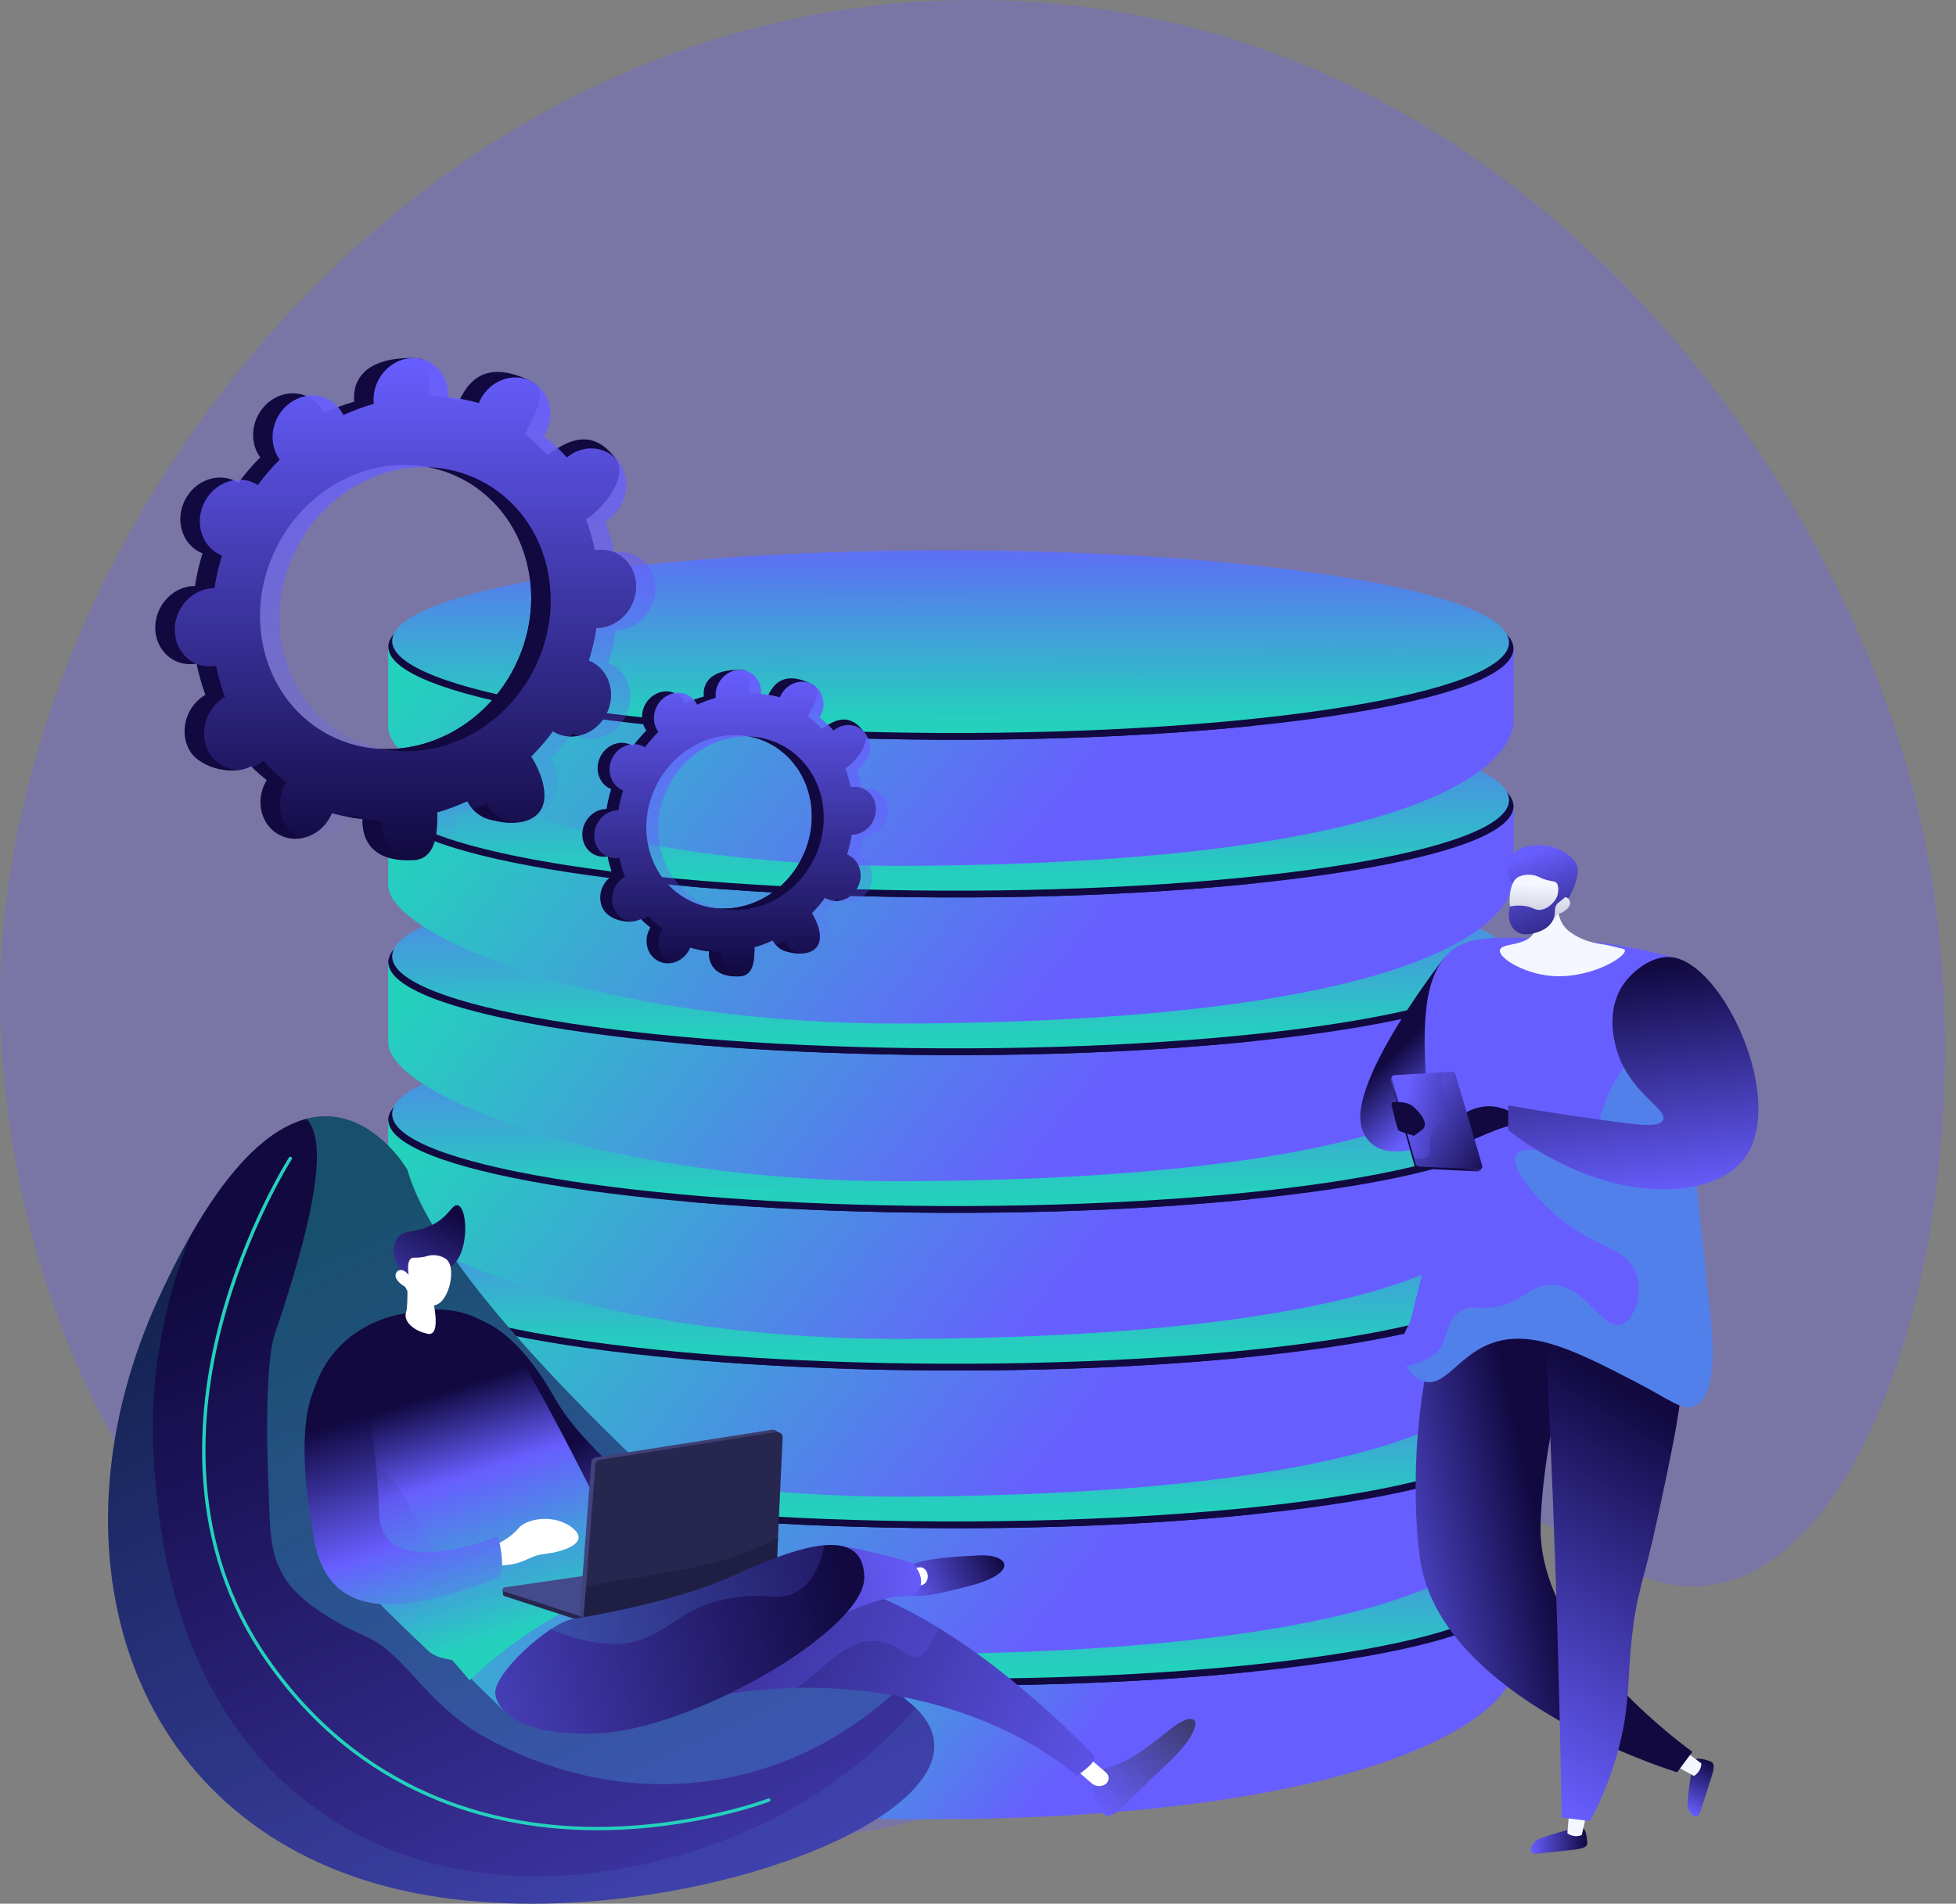 <svg width="113" height="110" viewBox="0 0 113 110" fill="none" xmlns="http://www.w3.org/2000/svg">
<rect x="0" y="0" width="113" height="110" fill="#808080" stroke="none"/>
<path d="M110.687 46.242C105.83 26.6 87.241 0.877 57.778 0.022C24.701 -0.938 0.688 30.11 0.01 56.705C-0.063 59.581 -0.268 83.666 19.359 97.263C20.34 97.943 39.669 110.965 55.89 104.177C67.89 99.156 68.675 87.277 79.581 85.911C89.082 84.721 92.979 93.177 99.617 91.428C109.729 88.763 115.39 65.264 110.687 46.242Z" fill="#675EFF" fill-opacity="0.3"/>
<path d="M22.438 92.013V96.809H22.444C22.738 99.704 34.845 105.02 52.429 105.118C78.284 105.263 87.015 99.489 87.422 96.533H87.431V92.114L22.438 92.013Z" fill="url(#paint0_linear_835_2318)"/>
<path d="M87.431 92.132C87.431 95.113 72.513 97.467 54.409 97.391C36.625 97.316 22.438 94.917 22.438 92.031C22.438 89.144 36.625 86.789 54.409 86.77C72.513 86.75 87.431 89.151 87.431 92.132Z" fill="#110940"/>
<path d="M87.178 91.769C87.178 94.728 72.374 97.069 54.403 97C36.746 96.931 22.656 94.553 22.656 91.688C22.656 88.822 36.746 86.479 54.403 86.456C72.374 86.432 87.178 88.81 87.178 91.769V91.769Z" fill="url(#paint1_linear_835_2318)"/>
<path d="M87.431 96.533V92.114L22.438 92.013V96.809L87.431 96.533Z" fill="url(#paint2_linear_835_2318)"/>
<path d="M87.431 92.132C87.431 95.113 72.513 97.467 54.409 97.391C36.625 97.316 22.438 94.917 22.438 92.031C22.438 89.144 36.625 86.789 54.409 86.77C72.513 86.75 87.431 89.151 87.431 92.132Z" fill="#110940"/>
<path d="M87.178 91.769C87.178 94.728 72.374 97.069 54.403 97C36.746 96.931 22.656 94.553 22.656 91.688C22.656 88.822 36.746 86.479 54.403 86.456C72.374 86.432 87.178 88.81 87.178 91.769V91.769Z" fill="url(#paint3_linear_835_2318)"/>
<path d="M22.438 82.924V87.72H22.444C22.738 90.615 34.845 95.678 52.429 95.588C80.294 95.445 87.015 90.4 87.422 87.444H87.431V83.025L22.438 82.924V82.924Z" fill="url(#paint4_linear_835_2318)"/>
<path d="M87.431 83.043C87.431 86.024 72.513 88.378 54.409 88.302C36.625 88.227 22.438 85.828 22.438 82.942C22.438 80.055 36.625 77.7 54.409 77.681C72.513 77.661 87.431 80.062 87.431 83.043Z" fill="#110940"/>
<path d="M87.178 82.679C87.178 85.638 72.374 87.98 54.403 87.91C36.746 87.842 22.656 85.464 22.656 82.598C22.656 79.732 36.746 77.39 54.403 77.366C72.374 77.342 87.178 79.721 87.178 82.68V82.679Z" fill="url(#paint5_linear_835_2318)"/>
<path d="M87.431 87.444V83.024L22.438 82.924V87.72L87.431 87.444Z" fill="url(#paint6_linear_835_2318)"/>
<path d="M87.431 83.043C87.431 86.024 72.513 88.378 54.409 88.302C36.625 88.227 22.438 85.828 22.438 82.942C22.438 80.055 36.625 77.7 54.409 77.681C72.513 77.661 87.431 80.062 87.431 83.043Z" fill="#110940"/>
<path d="M87.178 82.679C87.178 85.638 72.374 87.98 54.403 87.91C36.746 87.842 22.656 85.464 22.656 82.598C22.656 79.732 36.746 77.39 54.403 77.366C72.374 77.342 87.178 79.721 87.178 82.68V82.679Z" fill="url(#paint7_linear_835_2318)"/>
<path d="M22.438 73.812V78.608H22.444C22.738 81.503 34.845 86.567 52.429 86.477C80.294 86.333 87.015 81.288 87.422 78.332H87.431V73.913L22.438 73.812V73.812Z" fill="url(#paint8_linear_835_2318)"/>
<path d="M87.431 73.93C87.431 76.912 72.513 79.266 54.409 79.19C36.625 79.115 22.438 76.716 22.438 73.829C22.438 70.943 36.625 68.588 54.409 68.569C72.513 68.549 87.431 70.95 87.431 73.931V73.93Z" fill="#110940"/>
<path d="M87.178 73.568C87.178 76.526 72.374 78.868 54.403 78.798C36.746 78.73 22.656 76.352 22.656 73.486C22.656 70.62 36.746 68.278 54.403 68.255C72.374 68.231 87.178 70.609 87.178 73.568V73.568Z" fill="url(#paint9_linear_835_2318)"/>
<path d="M87.431 78.332V73.913L22.438 73.812V78.608L87.431 78.332Z" fill="url(#paint10_linear_835_2318)"/>
<path d="M87.431 73.93C87.431 76.912 72.513 79.266 54.409 79.19C36.625 79.115 22.438 76.716 22.438 73.829C22.438 70.943 36.625 68.588 54.409 68.569C72.513 68.549 87.431 70.95 87.431 73.931V73.93Z" fill="#110940"/>
<path d="M87.178 73.568C87.178 76.526 72.374 78.868 54.403 78.798C36.746 78.73 22.656 76.352 22.656 73.486C22.656 70.62 36.746 68.278 54.403 68.255C72.374 68.231 87.178 70.609 87.178 73.568V73.568Z" fill="url(#paint11_linear_835_2318)"/>
<path d="M22.438 64.701V69.496H22.444C22.738 72.391 34.845 77.455 52.429 77.365C80.294 77.222 87.015 72.177 87.422 69.22H87.431V64.802L22.438 64.701V64.701Z" fill="url(#paint12_linear_835_2318)"/>
<path d="M87.431 64.819C87.431 67.8 72.513 70.154 54.409 70.078C36.625 70.003 22.438 67.604 22.438 64.718C22.438 61.832 36.625 59.476 54.409 59.457C72.513 59.438 87.431 61.838 87.431 64.819V64.819Z" fill="#110940"/>
<path d="M87.178 64.456C87.178 67.415 72.374 69.756 54.403 69.686C36.746 69.618 22.656 67.24 22.656 64.374C22.656 61.508 36.746 59.166 54.403 59.143C72.374 59.119 87.178 61.497 87.178 64.456V64.456Z" fill="url(#paint13_linear_835_2318)"/>
<path d="M87.431 69.22V64.801L22.438 64.701V69.496L87.431 69.22Z" fill="url(#paint14_linear_835_2318)"/>
<path d="M87.431 64.819C87.431 67.8 72.513 70.154 54.409 70.078C36.625 70.003 22.438 67.604 22.438 64.718C22.438 61.832 36.625 59.476 54.409 59.457C72.513 59.438 87.431 61.838 87.431 64.819V64.819Z" fill="#110940"/>
<path d="M87.178 64.456C87.178 67.415 72.374 69.756 54.403 69.686C36.746 69.618 22.656 67.24 22.656 64.374C22.656 61.508 36.746 59.166 54.403 59.143C72.374 59.119 87.178 61.497 87.178 64.456V64.456Z" fill="url(#paint15_linear_835_2318)"/>
<path d="M22.438 55.589V60.385H22.444C22.738 63.279 34.845 68.344 52.429 68.253C80.294 68.11 87.015 63.065 87.422 60.109H87.431V55.69L22.438 55.589V55.589Z" fill="url(#paint16_linear_835_2318)"/>
<path d="M87.431 55.707C87.431 58.688 72.513 61.042 54.409 60.966C36.625 60.891 22.438 58.492 22.438 55.606C22.438 52.72 36.625 50.364 54.409 50.345C72.513 50.326 87.431 52.726 87.431 55.707Z" fill="#110940"/>
<path d="M87.178 55.344C87.178 58.303 72.374 60.644 54.403 60.575C36.746 60.507 22.656 58.129 22.656 55.263C22.656 52.397 36.746 50.055 54.403 50.031C72.374 50.007 87.178 52.386 87.178 55.345V55.344Z" fill="url(#paint17_linear_835_2318)"/>
<path d="M87.431 60.108V55.689L22.438 55.589V60.385L87.431 60.108Z" fill="url(#paint18_linear_835_2318)"/>
<path d="M87.431 55.707C87.431 58.688 72.513 61.042 54.409 60.966C36.625 60.891 22.438 58.492 22.438 55.606C22.438 52.72 36.625 50.364 54.409 50.345C72.513 50.326 87.431 52.726 87.431 55.707Z" fill="#110940"/>
<path d="M87.178 55.344C87.178 58.303 72.374 60.644 54.403 60.575C36.746 60.507 22.656 58.129 22.656 55.263C22.656 52.397 36.746 50.055 54.403 50.031C72.374 50.007 87.178 52.386 87.178 55.345V55.344Z" fill="url(#paint19_linear_835_2318)"/>
<path d="M22.438 46.477V51.273H22.444C22.738 54.168 34.845 59.232 52.429 59.142C80.294 58.998 87.015 53.953 87.422 50.997H87.431V46.578L22.438 46.477V46.477Z" fill="url(#paint20_linear_835_2318)"/>
<path d="M87.431 46.596C87.431 49.577 72.513 51.931 54.409 51.855C36.625 51.78 22.438 49.381 22.438 46.495C22.438 43.608 36.625 41.253 54.409 41.234C72.513 41.214 87.431 43.615 87.431 46.596Z" fill="#110940"/>
<path d="M87.178 46.233C87.178 49.191 72.374 51.533 54.403 51.463C36.746 51.395 22.656 49.017 22.656 46.151C22.656 43.286 36.746 40.943 54.403 40.92C72.374 40.896 87.178 43.274 87.178 46.233V46.233Z" fill="url(#paint21_linear_835_2318)"/>
<path d="M87.431 50.997V46.578L22.438 46.477V51.273L87.431 50.997Z" fill="url(#paint22_linear_835_2318)"/>
<path d="M87.431 46.596C87.431 49.577 72.513 51.931 54.409 51.855C36.625 51.78 22.438 49.381 22.438 46.495C22.438 43.608 36.625 41.253 54.409 41.234C72.513 41.214 87.431 43.615 87.431 46.596Z" fill="#110940"/>
<path d="M87.178 46.233C87.178 49.191 72.374 51.533 54.403 51.463C36.746 51.395 22.656 49.017 22.656 46.151C22.656 43.286 36.746 40.943 54.403 40.92C72.374 40.896 87.178 43.274 87.178 46.233V46.233Z" fill="url(#paint23_linear_835_2318)"/>
<path d="M22.438 37.365V42.161H22.444C22.738 45.056 34.845 50.12 52.429 50.03C80.294 49.886 87.015 44.841 87.422 41.885H87.431V37.466L22.438 37.366V37.365Z" fill="url(#paint24_linear_835_2318)"/>
<path d="M87.431 37.483C87.431 40.465 72.513 42.819 54.409 42.743C36.625 42.668 22.438 40.269 22.438 37.383C22.438 34.496 36.625 32.141 54.409 32.122C72.513 32.102 87.431 34.503 87.431 37.484V37.483Z" fill="#110940"/>
<path d="M87.178 37.121C87.178 40.079 72.374 42.421 54.403 42.352C36.746 42.283 22.656 39.905 22.656 37.039C22.656 34.174 36.746 31.831 54.403 31.808C72.374 31.784 87.178 34.162 87.178 37.121V37.121Z" fill="url(#paint25_linear_835_2318)"/>
<path d="M87.431 41.885V37.466L22.438 37.365V42.161L87.431 41.885Z" fill="url(#paint26_linear_835_2318)"/>
<path d="M87.431 37.483C87.431 40.465 72.513 42.819 54.409 42.743C36.625 42.668 22.438 40.269 22.438 37.383C22.438 34.496 36.625 32.141 54.409 32.122C72.513 32.102 87.431 34.503 87.431 37.484V37.483Z" fill="#110940"/>
<path d="M87.178 37.121C87.178 40.079 72.374 42.421 54.403 42.352C36.746 42.283 22.656 39.905 22.656 37.039C22.656 34.174 36.746 31.831 54.403 31.808C72.374 31.784 87.178 34.162 87.178 37.121V37.121Z" fill="url(#paint27_linear_835_2318)"/>
<path d="M47.761 51.923C48.398 52.247 49.199 51.949 49.549 51.259C49.9 50.569 49.667 49.747 49.03 49.424C48.996 49.407 48.963 49.393 48.929 49.379C49.047 48.997 49.137 48.613 49.197 48.228C49.233 48.228 49.27 48.227 49.307 48.224C50.034 48.159 50.611 47.49 50.596 46.731C50.581 45.971 49.979 45.408 49.252 45.473C49.214 45.477 49.177 45.483 49.139 45.49C49.063 45.113 48.959 44.746 48.828 44.39C48.861 44.37 48.895 44.35 48.927 44.327C49.549 43.891 49.748 43.031 49.371 42.406C48.995 41.781 48.185 41.627 47.563 42.063C47.531 42.085 47.501 42.109 47.471 42.134C47.225 41.862 46.956 41.61 46.665 41.38C46.685 41.347 46.705 41.313 46.723 41.277C47.074 40.587 47.531 39.833 46.889 39.52C45.403 38.794 44.766 39.415 44.415 40.105C44.397 40.141 44.381 40.178 44.366 40.214C44.009 40.114 43.646 40.045 43.282 40.007C43.284 39.968 43.286 39.93 43.285 39.891C43.27 39.132 43.495 38.721 42.765 38.706C41.173 38.676 40.636 39.366 40.652 40.126C40.653 40.166 40.656 40.205 40.66 40.243C40.295 40.347 39.937 40.48 39.588 40.641C39.572 40.607 39.554 40.574 39.535 40.541C39.158 39.916 38.348 39.762 37.726 40.198C37.104 40.634 36.905 41.494 37.281 42.119C37.301 42.151 37.322 42.181 37.343 42.211C37.068 42.486 36.81 42.785 36.571 43.106C36.541 43.087 36.509 43.068 36.476 43.051C35.839 42.728 35.038 43.025 34.688 43.715C34.337 44.405 34.57 45.227 35.207 45.55C35.24 45.568 35.274 45.581 35.308 45.595C35.19 45.977 35.1 46.361 35.04 46.746C35.004 46.746 34.967 46.747 34.93 46.75C34.203 46.815 33.626 47.483 33.641 48.243C33.656 49.002 34.258 49.565 34.985 49.5C35.023 49.497 35.06 49.491 35.098 49.485C35.174 49.861 35.278 50.228 35.409 50.585C35.376 50.604 35.343 50.624 35.31 50.647C34.688 51.083 34.489 51.943 34.866 52.568C35.242 53.194 36.49 53.484 37.112 53.048C37.144 53.026 36.736 52.865 36.766 52.84C37.012 53.112 37.281 53.364 37.573 53.594C37.552 53.627 37.532 53.661 37.514 53.697C37.164 54.387 37.396 55.209 38.034 55.532C38.671 55.856 39.472 55.559 39.822 54.869C39.84 54.833 39.856 54.797 39.871 54.76C40.229 54.86 40.591 54.929 40.955 54.967C40.953 55.006 40.951 55.044 40.952 55.083C40.968 55.842 41.569 56.406 42.297 56.341C43.024 56.276 43.601 55.608 43.586 54.848C43.585 54.809 43.581 54.77 43.578 54.731C43.942 54.627 44.301 54.494 44.65 54.333C44.666 54.367 44.684 54.401 44.703 54.434C45.08 55.059 45.889 55.212 46.512 54.776C47.134 54.341 47.333 53.48 46.956 52.855C46.937 52.823 46.916 52.793 46.894 52.764C47.17 52.488 47.428 52.189 47.666 51.868C47.697 51.887 47.728 51.906 47.761 51.923L47.761 51.923ZM39.816 52.024C37.501 50.849 36.657 47.865 37.929 45.359C39.201 42.854 42.108 41.775 44.422 42.95C46.737 44.124 47.581 47.108 46.309 49.614C45.037 52.12 42.13 53.199 39.816 52.024Z" fill="#110940"/>
<path d="M49.308 48.224C50.035 48.159 50.612 47.49 50.597 46.731C50.582 45.972 49.98 45.408 49.253 45.474C49.215 45.477 49.178 45.483 49.14 45.489C49.064 45.113 48.96 44.745 48.829 44.389C48.862 44.37 48.896 44.349 48.928 44.327C49.55 43.891 50.32 42.838 49.881 42.254C49.048 41.147 48.186 41.627 47.564 42.062C47.532 42.085 47.502 42.109 47.472 42.133C47.226 41.862 46.957 41.61 46.666 41.38C46.686 41.347 46.706 41.312 46.724 41.277C46.915 40.901 46.931 40.487 46.806 40.135C46.205 41.193 45.612 42.255 45.03 43.323C46.876 44.676 47.464 47.342 46.31 49.614C45.332 51.541 43.388 52.622 41.49 52.486C41.405 52.706 41.322 52.926 41.231 53.144C40.985 53.734 40.706 54.312 40.426 54.889C40.602 54.923 40.778 54.949 40.956 54.967C40.953 55.006 40.952 55.044 40.952 55.083C40.968 55.842 41.429 56.488 42.746 56.418C43.475 56.379 43.601 55.608 43.586 54.848C43.585 54.809 43.581 54.77 43.577 54.731C43.942 54.627 44.3 54.494 44.649 54.333C44.666 54.367 44.683 54.401 44.703 54.434C45.08 55.059 46.386 55.325 47.008 54.889C47.631 54.453 47.332 53.48 46.955 52.855C46.936 52.823 46.915 52.793 46.893 52.764C47.169 52.488 47.427 52.189 47.665 51.868C47.696 51.887 47.727 51.906 47.761 51.923C48.398 52.247 49.199 51.949 49.549 51.259C49.899 50.569 49.667 49.747 49.029 49.424C48.996 49.407 48.963 49.393 48.929 49.379C49.047 48.997 49.136 48.613 49.196 48.228C49.233 48.228 49.27 48.227 49.307 48.224H49.308Z" fill="#110940"/>
<path d="M48.447 52.001C49.085 52.325 49.886 52.027 50.236 51.337C50.586 50.647 50.354 49.825 49.716 49.502C49.683 49.485 49.65 49.471 49.616 49.457C49.734 49.075 49.823 48.691 49.883 48.306C49.92 48.306 49.956 48.305 49.994 48.301C50.721 48.237 51.298 47.568 51.283 46.809C51.268 46.049 50.666 45.486 49.939 45.551C49.901 45.555 49.864 45.561 49.826 45.568C49.75 45.191 49.646 44.824 49.515 44.468C49.548 44.448 49.581 44.428 49.614 44.405C50.236 43.969 50.435 43.109 50.059 42.484C49.682 41.858 48.872 41.705 48.25 42.141C48.218 42.163 48.188 42.187 48.158 42.212C47.913 41.94 47.643 41.688 47.352 41.458C47.372 41.425 47.392 41.391 47.41 41.355C47.761 40.665 47.528 39.843 46.891 39.52C46.253 39.196 45.453 39.493 45.102 40.183C45.084 40.219 45.068 40.255 45.053 40.292C44.696 40.192 44.333 40.123 43.969 40.085C43.971 40.046 43.973 40.008 43.973 39.969C43.957 39.21 43.356 38.647 42.628 38.712C41.901 38.776 41.324 39.445 41.339 40.204C41.34 40.244 41.344 40.282 41.347 40.321C40.983 40.425 40.624 40.558 40.276 40.719C40.259 40.685 40.242 40.651 40.222 40.619C39.846 39.993 39.036 39.84 38.414 40.276C37.791 40.712 37.593 41.572 37.969 42.197C37.989 42.229 38.01 42.259 38.031 42.289C37.756 42.564 37.498 42.863 37.259 43.184C37.228 43.165 37.197 43.146 37.164 43.129C36.526 42.806 35.726 43.103 35.376 43.793C35.025 44.483 35.258 45.305 35.895 45.628C35.928 45.645 35.962 45.659 35.996 45.673C35.877 46.055 35.788 46.439 35.728 46.824C35.692 46.824 35.655 46.825 35.618 46.828C34.89 46.893 34.313 47.561 34.328 48.321C34.344 49.08 34.946 49.643 35.673 49.578C35.711 49.575 35.748 49.569 35.785 49.562C35.861 49.939 35.965 50.306 36.097 50.663C36.063 50.682 36.03 50.702 35.998 50.725C35.376 51.161 35.177 52.021 35.553 52.646C35.93 53.272 36.74 53.425 37.362 52.989C37.394 52.967 37.424 52.943 37.453 52.918C37.699 53.19 37.969 53.442 38.26 53.672C38.24 53.705 38.22 53.739 38.202 53.775C37.851 54.465 38.084 55.287 38.721 55.61C39.359 55.934 40.159 55.637 40.51 54.947C40.528 54.911 40.544 54.874 40.559 54.838C40.916 54.938 41.279 55.007 41.643 55.045C41.64 55.084 41.639 55.122 41.639 55.161C41.655 55.92 42.256 56.483 42.984 56.419C43.711 56.354 44.288 55.685 44.273 54.926C44.272 54.886 44.269 54.847 44.265 54.809C44.629 54.705 44.988 54.572 45.336 54.411C45.353 54.445 45.37 54.479 45.39 54.511C45.767 55.137 46.576 55.29 47.199 54.854C47.821 54.419 48.02 53.558 47.643 52.933C47.624 52.901 47.603 52.871 47.581 52.842C47.857 52.566 48.114 52.267 48.353 51.946C48.384 51.965 48.415 51.984 48.448 52.001L48.447 52.001ZM40.502 52.102C38.188 50.927 37.344 47.943 38.615 45.437C39.888 42.932 42.795 41.853 45.109 43.028C47.423 44.202 48.268 47.186 46.996 49.692C45.724 52.198 42.816 53.276 40.502 52.102Z" fill="url(#paint28_linear_835_2318)"/>
<path d="M32.098 42.341C33.142 42.871 34.454 42.385 35.028 41.254C35.602 40.123 35.22 38.777 34.177 38.247C34.123 38.22 34.067 38.197 34.012 38.175C34.206 37.549 34.352 36.919 34.45 36.288C34.51 36.288 34.57 36.287 34.631 36.281C35.822 36.175 36.768 35.081 36.743 33.837C36.718 32.592 35.732 31.67 34.541 31.776C34.478 31.781 34.418 31.791 34.357 31.802C34.232 31.186 34.062 30.584 33.847 30C33.901 29.968 33.956 29.935 34.009 29.898C35.029 29.184 35.355 27.774 34.737 26.75C34.12 25.726 32.793 25.475 31.774 26.189C31.722 26.225 31.673 26.264 31.624 26.305C31.222 25.86 30.78 25.448 30.303 25.071C30.336 25.016 30.369 24.96 30.399 24.901C30.973 23.771 31.723 22.536 30.671 22.022C28.236 20.834 27.192 21.851 26.618 22.982C26.588 23.04 26.562 23.1 26.538 23.159C25.952 22.996 25.359 22.883 24.762 22.82C24.766 22.757 24.768 22.695 24.767 22.631C24.742 21.386 25.111 20.713 23.916 20.69C21.308 20.639 20.428 21.771 20.453 23.015C20.455 23.08 20.46 23.144 20.467 23.207C19.869 23.378 19.282 23.595 18.711 23.859C18.684 23.803 18.656 23.748 18.623 23.694C18.006 22.67 16.68 22.419 15.661 23.132C14.642 23.847 14.316 25.256 14.933 26.28C14.965 26.332 14.999 26.381 15.034 26.43C14.583 26.881 14.16 27.371 13.77 27.897C13.719 27.866 13.668 27.834 13.614 27.807C12.57 27.277 11.258 27.763 10.684 28.894C10.111 30.025 10.492 31.371 11.535 31.901C11.589 31.928 11.645 31.951 11.7 31.973C11.506 32.599 11.36 33.23 11.262 33.86C11.202 33.86 11.142 33.861 11.081 33.867C9.89 33.973 8.944 35.068 8.969 36.312C8.994 37.556 9.98 38.478 11.171 38.372C11.233 38.367 11.294 38.357 11.355 38.346C11.48 38.963 11.65 39.565 11.865 40.148C11.811 40.18 11.756 40.213 11.703 40.251C10.684 40.964 10.358 42.374 10.975 43.398C11.592 44.422 13.636 44.898 14.655 44.184C14.707 44.148 14.039 43.883 14.088 43.843C14.49 44.289 14.932 44.701 15.409 45.077C15.376 45.132 15.343 45.188 15.313 45.247C14.739 46.377 15.12 47.724 16.164 48.254C17.208 48.783 18.52 48.297 19.094 47.166C19.123 47.108 19.149 47.048 19.174 46.989C19.76 47.152 20.353 47.265 20.95 47.328C20.946 47.391 20.943 47.453 20.945 47.517C20.97 48.761 21.956 49.684 23.146 49.578C24.338 49.471 25.283 48.377 25.258 47.133C25.257 47.068 25.252 47.004 25.245 46.941C25.843 46.771 26.43 46.553 27.001 46.29C27.028 46.346 27.056 46.401 27.088 46.454C27.705 47.479 29.032 47.73 30.051 47.016C31.07 46.302 31.396 44.893 30.779 43.868C30.747 43.816 30.712 43.767 30.677 43.719C31.129 43.267 31.552 42.777 31.942 42.251C31.992 42.283 32.044 42.314 32.098 42.341L32.098 42.341ZM19.082 42.506C15.291 40.581 13.908 35.694 15.992 31.589C18.076 27.484 22.839 25.717 26.63 27.642C30.421 29.566 31.804 34.454 29.72 38.559C27.636 42.664 22.873 44.431 19.082 42.506Z" fill="#110940"/>
<path d="M34.631 36.281C35.823 36.175 36.768 35.08 36.743 33.836C36.718 32.592 35.732 31.669 34.541 31.775C34.479 31.781 34.418 31.791 34.357 31.801C34.232 31.185 34.062 30.583 33.847 30C33.902 29.968 33.956 29.934 34.01 29.897C35.029 29.183 36.289 27.458 35.571 26.502C34.206 24.688 32.794 25.473 31.774 26.188C31.722 26.224 31.673 26.264 31.625 26.304C31.222 25.858 30.78 25.447 30.303 25.07C30.336 25.015 30.369 24.959 30.399 24.901C30.712 24.286 30.739 23.607 30.533 23.03C29.549 24.763 28.577 26.503 27.624 28.252C30.648 30.468 31.611 34.836 29.721 38.559C28.119 41.714 24.934 43.485 21.825 43.263C21.686 43.623 21.55 43.985 21.401 44.341C20.998 45.308 20.54 46.255 20.082 47.2C20.37 47.254 20.66 47.297 20.95 47.328C20.947 47.391 20.944 47.454 20.945 47.517C20.97 48.761 21.726 49.818 23.884 49.704C25.079 49.641 25.284 48.377 25.259 47.133C25.258 47.068 25.252 47.004 25.246 46.941C25.843 46.771 26.43 46.553 27.001 46.29C27.028 46.345 27.057 46.4 27.089 46.454C27.706 47.478 29.847 47.913 30.866 47.199C31.885 46.485 31.397 44.892 30.78 43.868C30.748 43.816 30.713 43.767 30.678 43.718C31.13 43.267 31.552 42.776 31.943 42.251C31.993 42.282 32.045 42.314 32.099 42.341C33.143 42.871 34.454 42.385 35.029 41.254C35.602 40.123 35.221 38.777 34.178 38.247C34.124 38.22 34.068 38.197 34.013 38.175C34.207 37.549 34.353 36.918 34.451 36.288C34.511 36.288 34.571 36.287 34.632 36.281L34.631 36.281Z" fill="#110940"/>
<path d="M33.222 42.469C34.266 42.998 35.578 42.512 36.152 41.381C36.726 40.251 36.345 38.904 35.301 38.374C35.247 38.347 35.192 38.324 35.137 38.302C35.331 37.676 35.477 37.046 35.575 36.415C35.635 36.415 35.695 36.414 35.756 36.409C36.947 36.303 37.893 35.208 37.867 33.964C37.843 32.72 36.856 31.798 35.666 31.904C35.603 31.909 35.542 31.919 35.481 31.93C35.357 31.313 35.187 30.711 34.971 30.128C35.026 30.096 35.081 30.063 35.134 30.025C36.153 29.311 36.479 27.902 35.862 26.878C35.245 25.853 33.918 25.602 32.899 26.316C32.846 26.352 32.798 26.392 32.749 26.432C32.347 25.986 31.905 25.574 31.427 25.198C31.461 25.143 31.494 25.087 31.524 25.028C32.098 23.898 31.717 22.552 30.673 22.021C29.629 21.492 28.317 21.978 27.743 23.109C27.713 23.167 27.688 23.227 27.663 23.287C27.077 23.123 26.484 23.01 25.887 22.947C25.891 22.884 25.893 22.822 25.892 22.758C25.867 21.514 24.881 20.591 23.69 20.697C22.499 20.803 21.553 21.898 21.578 23.142C21.58 23.207 21.585 23.271 21.592 23.334C20.994 23.504 20.407 23.722 19.836 23.985C19.809 23.929 19.78 23.874 19.748 23.821C19.131 22.796 17.805 22.545 16.786 23.259C15.767 23.973 15.441 25.382 16.058 26.407C16.09 26.459 16.124 26.508 16.159 26.556C15.708 27.008 15.285 27.498 14.895 28.024C14.844 27.992 14.793 27.961 14.739 27.934C13.695 27.404 12.383 27.89 11.809 29.021C11.236 30.151 11.616 31.498 12.66 32.028C12.714 32.055 12.77 32.078 12.825 32.1C12.631 32.726 12.485 33.356 12.387 33.987C12.327 33.987 12.267 33.988 12.206 33.993C11.015 34.1 10.069 35.194 10.094 36.438C10.119 37.683 11.105 38.605 12.296 38.499C12.358 38.494 12.419 38.484 12.48 38.473C12.605 39.09 12.775 39.691 12.99 40.275C12.936 40.307 12.881 40.34 12.828 40.377C11.809 41.091 11.483 42.501 12.1 43.525C12.717 44.549 14.044 44.8 15.063 44.087C15.115 44.05 15.164 44.011 15.213 43.97C15.615 44.415 16.057 44.827 16.534 45.204C16.501 45.259 16.468 45.315 16.438 45.373C15.864 46.504 16.245 47.85 17.289 48.38C18.333 48.91 19.645 48.424 20.219 47.293C20.249 47.234 20.275 47.175 20.299 47.115C20.885 47.279 21.478 47.392 22.075 47.455C22.072 47.517 22.069 47.581 22.07 47.644C22.095 48.888 23.081 49.811 24.272 49.705C25.463 49.599 26.409 48.504 26.384 47.26C26.383 47.195 26.377 47.131 26.37 47.068C26.968 46.898 27.555 46.68 28.126 46.417C28.153 46.472 28.182 46.528 28.214 46.581C28.831 47.606 30.157 47.857 31.177 47.143C32.196 46.429 32.522 45.02 31.904 43.995C31.872 43.943 31.838 43.894 31.803 43.845C32.254 43.394 32.677 42.904 33.067 42.378C33.118 42.41 33.169 42.44 33.223 42.468L33.222 42.469ZM20.207 42.633C16.416 40.709 15.032 35.821 17.116 31.716C19.2 27.611 23.963 25.844 27.754 27.769C31.544 29.694 32.928 34.581 30.844 38.686C28.76 42.791 23.997 44.558 20.207 42.633Z" fill="url(#paint29_linear_835_2318)"/>
<path d="M23.533 67.593C23.533 67.593 17.426 57.019 9.168 75.001C2.737 89.003 6.894 104.58 21.771 108.855C36.648 113.129 59.884 104.497 52.59 98.413C37.119 85.508 25.377 74.069 23.533 67.593Z" fill="url(#paint30_linear_835_2318)"/>
<g style="mix-blend-mode:multiply" opacity="0.35">
<path d="M15.871 77.096C15.436 78.376 15.338 82.025 15.521 86.221C15.685 89.963 15.345 91.92 21.3 94.642C23.341 95.576 24.753 98.537 27.878 100.298C29.295 101.097 34.632 103.986 41.526 102.819C46.086 102.046 49.482 99.809 51.769 97.724C36.706 85.102 25.345 73.954 23.533 67.593C23.533 67.593 21.302 63.733 17.714 64.647C18.584 65.617 18.88 68.23 15.871 77.095L15.871 77.096Z" fill="url(#paint31_linear_835_2318)"/>
</g>
<g style="mix-blend-mode:multiply" opacity="0.13">
<path d="M45.583 104.602C38.547 108.487 26.796 110.858 18.041 104.356C9.935 98.335 9.213 88.252 8.943 85.175C8.471 79.797 9.521 75.115 11.036 71.338C10.428 72.402 9.804 73.616 9.168 75.001C2.737 89.003 6.894 104.58 21.771 108.855C36.414 113.062 59.157 104.764 52.911 98.701C51.137 100.703 48.742 102.857 45.583 104.602Z" fill="url(#paint32_linear_835_2318)"/>
</g>
<path d="M34.5 105.755C34.291 105.755 34.082 105.753 33.87 105.748C28.436 105.627 20.808 103.822 15.322 95.913C10.689 89.233 11.309 81.694 12.645 76.546C14.091 70.975 16.665 66.926 16.691 66.885C16.72 66.84 16.779 66.827 16.825 66.856C16.87 66.885 16.882 66.945 16.854 66.99C16.828 67.03 14.269 71.057 12.832 76.6C11.507 81.707 10.892 89.184 15.482 95.803C20.921 103.645 28.486 105.435 33.875 105.555C39.722 105.685 44.333 103.938 44.379 103.921C44.428 103.901 44.484 103.926 44.503 103.976C44.523 104.026 44.498 104.082 44.448 104.101C44.403 104.118 40.081 105.755 34.5 105.755H34.5Z" fill="#24D1BD"/>
<path d="M63.683 104.755C63.295 104.338 62.6 102.541 63.867 102.172C65.142 101.801 65.85 101.331 67.605 99.924C69.359 98.517 69.81 99.725 67.332 102.01C64.853 104.295 64.234 105.349 63.683 104.756V104.755Z" fill="url(#paint33_linear_835_2318)"/>
<path d="M62.024 102.131L63.068 103.043C63.286 103.233 63.603 103.257 63.848 103.103C63.962 103.031 64.035 102.908 64.044 102.774C64.054 102.64 63.999 102.509 63.897 102.421L62.371 101.115L62.023 102.131L62.024 102.131Z" fill="white"/>
<path d="M30.761 93.355C28.916 94.971 32.766 100.27 38.916 98.552C46.368 96.471 55.846 97.406 62.236 102.608C62.607 102.279 63.525 101.761 63.105 101.337C57.333 95.5 51.987 92.15 47.559 91.251C40.864 89.892 36.012 88.755 30.761 93.356V93.355Z" fill="url(#paint34_linear_835_2318)"/>
<g style="mix-blend-mode:multiply" opacity="0.24">
<path d="M52.382 95.575C53.463 96.204 53.693 94.926 54.251 94.085C51.857 92.615 49.608 91.667 47.559 91.251C40.864 89.892 36.012 88.755 30.761 93.356C28.916 94.971 32.766 100.27 38.916 98.552C41.14 97.931 43.546 97.586 45.995 97.535C47.965 96.296 49.577 93.454 52.382 95.575V95.575Z" fill="#675EFF"/>
</g>
<path d="M29.668 98.875L29.29 99.019C29.29 99.019 26.841 96.707 26.404 96.118C25.872 95.399 31.868 93.566 33.816 91.168C35.862 88.648 34.245 94.16 34.245 94.16L29.668 98.875Z" fill="url(#paint35_linear_835_2318)"/>
<path d="M27.449 76.191C27.449 76.191 29.623 76.489 32.007 80.716C33.799 83.894 37.691 86.527 37.691 86.527L38.09 89.028L34.861 89.595L33.706 88.834L30.554 82.129L27.45 76.191L27.449 76.191Z" fill="url(#paint36_linear_835_2318)"/>
<path d="M23.236 75.922C23.236 75.922 17.877 76.583 17.762 82.749C17.655 88.439 19.709 90.644 24.746 95.388C25.253 95.866 26.074 95.866 26.135 95.934C26.462 96.304 26.794 96.688 27.129 97.09C31.637 92.763 36.721 91.298 36.721 91.298C36.721 91.298 32.02 81.572 29.954 78.348C27.824 75.023 24.611 75.591 23.235 75.922H23.236Z" fill="url(#paint37_linear_835_2318)"/>
<g style="mix-blend-mode:multiply" opacity="0.2">
<path d="M32.133 90.286C29.871 91.496 26.665 91.359 25.486 89.862C24.598 88.733 24.454 88.313 23.373 86.542C22.504 85.117 22.081 84.888 20.18 83.689C19.463 83.236 18.649 82.58 17.852 81.598C17.801 81.959 17.769 82.341 17.762 82.748C17.655 88.439 19.709 90.644 24.746 95.388C25.253 95.865 26.074 95.865 26.135 95.934C26.462 96.303 26.794 96.688 27.129 97.09C31.638 92.763 36.721 91.298 36.721 91.298C36.721 91.298 35.941 89.768 34.908 87.617C34.158 88.873 33.584 89.509 32.133 90.286H32.133Z" fill="url(#paint38_linear_835_2318)"/>
</g>
<path d="M28.434 90.467C28.434 90.467 29.45 90.514 30.171 90.223C30.892 89.933 30.832 89.866 31.663 89.761C32.47 89.658 34.059 89.179 33.159 88.361C32.158 87.45 30.441 87.705 29.947 88.31C29.472 88.893 28.647 89.263 28.647 89.263L28.434 90.467H28.434Z" fill="white"/>
<path d="M19.377 78.995C19.377 78.995 16.401 79.341 18.138 88.926C19.039 93.897 23.491 93.197 28.867 91.143C29.231 90.381 28.763 88.768 28.763 88.768C28.763 88.768 22.084 91.522 21.91 87.504C21.717 82.999 21.114 78.519 19.377 78.995Z" fill="url(#paint39_linear_835_2318)"/>
<path d="M23.492 73.069C23.492 73.069 23.616 75.384 23.46 75.826C23.303 76.269 23.763 76.857 24.689 77.068C25.614 77.279 24.923 74.752 24.923 74.752L23.492 73.069H23.492Z" fill="white"/>
<path d="M26.015 73.191C27.089 72.605 27.066 69.858 26.459 69.648C26.11 69.528 25.939 70.375 24.789 70.865C23.893 71.247 23.256 71.05 22.93 71.577C22.776 71.824 22.718 72.189 22.767 72.497C22.793 72.655 22.864 72.86 23.034 73.259C23.186 73.612 23.173 73.599 23.221 73.702C23.334 73.951 23.565 74.377 24.037 74.914C24.101 74.763 24.19 74.577 24.317 74.381C24.365 74.305 24.559 74.011 24.818 73.782C25.288 73.366 25.707 73.359 26.015 73.191V73.191Z" fill="url(#paint40_linear_835_2318)"/>
<path d="M23.407 74.352C23.407 74.352 23.809 75.335 24.907 75.439C25.891 75.533 26.385 73.373 25.837 72.81C25.655 72.622 25.25 72.491 24.897 72.531C24.689 72.555 24.608 72.627 24.266 72.659C23.951 72.689 23.871 72.641 23.768 72.704C23.638 72.781 23.516 73.004 23.605 73.672C23.449 73.454 23.238 73.346 23.068 73.395C23.041 73.403 22.967 73.438 22.918 73.501C22.742 73.728 22.918 74.083 23.407 74.352H23.407Z" fill="white"/>
<path d="M29.149 91.755C29.1 91.762 29.055 91.797 29.043 91.844C29.041 91.851 29.06 92.094 29.06 92.101C29.055 92.157 29.09 92.21 29.144 92.227L33.7 93.707L42.216 90.372L38.17 90.682L29.149 91.755Z" fill="#26264F"/>
<path d="M29.147 91.722C29.091 91.73 29.048 91.776 29.043 91.832C29.039 91.889 29.073 91.941 29.127 91.958L33.684 93.438L42.2 90.103L38.154 90.413L29.147 91.722Z" fill="#444B8C"/>
<path d="M33.48 93.372L34.159 84.489C34.17 84.347 34.278 84.231 34.419 84.209L44.616 82.612C44.708 82.598 44.8 82.626 44.87 82.687C44.938 82.749 44.976 82.838 44.972 82.93L44.589 91.21C44.582 91.353 44.478 91.473 44.338 91.499L33.743 93.46L33.481 93.372H33.48Z" fill="url(#paint41_linear_835_2318)"/>
<path d="M33.699 93.707L34.399 84.628C34.41 84.486 34.517 84.37 34.659 84.348L44.857 82.752C44.948 82.737 45.041 82.765 45.11 82.826C45.179 82.888 45.216 82.978 45.212 83.07L44.829 91.351C44.823 91.493 44.719 91.612 44.579 91.639L33.7 93.707H33.699Z" fill="#26264F"/>
<path d="M33.699 93.707L44.579 91.639C44.719 91.612 44.822 91.493 44.829 91.351L44.944 88.853C41.703 90.694 37.642 90.928 33.857 91.666L33.7 93.707L33.699 93.707Z" fill="#1F1F44"/>
<path d="M52.127 91.846C51.978 91.33 51.649 90.759 52.823 90.343C53.674 90.041 55.154 89.944 56.499 89.874C58.383 89.778 58.817 90.906 56.062 91.623C54.259 92.093 52.338 92.581 52.127 91.847L52.127 91.846Z" fill="url(#paint42_linear_835_2318)"/>
<path d="M53.597 91.056C53.615 91.345 53.431 91.572 53.191 91.606C52.633 91.686 52.738 91.398 52.72 91.109C52.702 90.82 52.477 90.62 53.127 90.559C53.368 90.537 53.58 90.767 53.597 91.056Z" fill="white"/>
<path d="M47.875 89.394L48.425 89.307C48.425 89.307 49.498 89.407 52.453 90.222C53.085 90.327 53.948 92.173 52.094 92.245C50.241 92.318 47.985 93.698 47.985 93.698L47.875 89.394Z" fill="url(#paint43_linear_835_2318)"/>
<path d="M28.63 97.984C28.63 97.984 28.9 100.379 34.471 100.161C40.042 99.943 49.993 94.16 49.931 91.125C49.868 88.091 46.165 89.303 42.331 91.057C39.094 92.537 34.095 93.395 33.07 93.554C31.759 93.757 28.313 96.832 28.63 97.983V97.984Z" fill="url(#paint44_linear_835_2318)"/>
<g style="mix-blend-mode:multiply" opacity="0.2">
<path d="M35.919 94.981C38.498 94.718 39.077 92.868 42.286 92.333C44.365 91.986 45.099 92.6 46.159 91.89C46.996 91.33 47.423 90.353 47.629 89.291C46.207 89.412 44.288 90.162 42.331 91.057C39.187 92.495 34.381 93.345 33.169 93.538C33.133 93.544 32.32 93.254 32.32 93.254C32.32 93.254 31.715 93.599 31.281 93.872C32.972 94.778 34.977 95.077 35.919 94.981L35.919 94.981Z" fill="url(#paint45_linear_835_2318)"/>
</g>
<path d="M97.951 101.659C98.156 101.555 98.501 101.672 98.726 101.748C98.827 101.782 98.877 101.8 98.906 101.826C99.121 102.015 98.932 102.51 98.673 103.302C98.264 104.554 98.2 104.953 97.98 104.967C97.774 104.981 97.595 104.647 97.576 104.609C97.471 104.409 97.482 104.225 97.517 103.875C97.581 103.227 97.649 102.8 97.67 102.671C97.797 101.863 97.817 101.728 97.951 101.659V101.659Z" fill="url(#paint46_linear_835_2318)"/>
<path d="M96.539 101.886L97.851 102.612C97.932 102.607 98.309 102.289 98.283 101.891L97.078 100.988L96.539 101.886Z" fill="#F4F7FF"/>
<path d="M82.982 76.59C82.527 78.314 82.009 80.785 81.843 83.791C81.706 86.282 81.817 89.033 82.118 90.529C83.622 98.023 95.489 101.96 96.888 102.408C97.181 102.013 97.475 101.619 97.769 101.225C96.291 100.127 89.071 94.593 89 88.43C88.988 87.438 89.148 85.296 89.565 83.007C90.01 80.558 90.634 78.573 91.132 77.195C88.415 76.994 85.699 76.792 82.983 76.591L82.982 76.59Z" fill="url(#paint47_linear_835_2318)"/>
<path d="M84.484 55.143L83.425 55.354C83.425 55.354 77.87 62.445 78.663 65.143C79.457 67.841 83.425 65.778 83.425 65.778L84.484 55.143Z" fill="url(#paint48_linear_835_2318)"/>
<path d="M91.457 105.626C91.635 105.771 91.668 106.133 91.689 106.37C91.699 106.476 91.704 106.529 91.692 106.566C91.606 106.839 91.077 106.868 90.248 106.953C88.938 107.086 88.547 107.19 88.445 106.995C88.349 106.812 88.581 106.512 88.608 106.48C88.748 106.302 88.921 106.238 89.255 106.128C89.874 105.924 90.292 105.813 90.418 105.779C91.208 105.568 91.34 105.53 91.457 105.626H91.457Z" fill="url(#paint49_linear_835_2318)"/>
<path d="M90.678 104.428L90.547 105.921C90.584 105.994 91.028 106.21 91.381 106.024L91.717 104.557L90.678 104.428Z" fill="#F4F7FF"/>
<path d="M89.078 73.091C89.405 79.05 89.674 85.12 89.879 91.297C90.032 95.932 90.144 100.509 90.219 105.025C90.765 105.092 91.311 105.16 91.858 105.227C92.385 104.245 93.086 102.742 93.567 100.817C94.15 98.478 94.015 97.089 94.27 94.666C94.557 91.947 94.974 91.355 95.713 87.926C97.212 80.966 97.961 77.486 96.289 75.322C95.746 74.619 94.045 72.856 89.078 73.091Z" fill="url(#paint50_linear_835_2318)"/>
<path d="M96.644 55.325C95.231 54.928 93.161 54.463 90.625 54.32C86.886 54.109 85.016 54.015 83.918 54.874C80.514 57.54 83.74 67.068 82.527 72.075C81.507 76.287 81.469 76.361 81.469 76.361C81.228 76.832 80.837 77.486 80.993 78.265C81.115 78.879 81.579 79.583 82.209 79.8C83.519 80.25 84.27 78.156 86.442 77.525C88.713 76.864 91.253 78.176 94.465 79.834C96.51 80.889 97.208 81.562 97.924 81.229C99.304 80.585 98.925 77.059 98.771 75.62C98.159 69.899 97.47 63.201 96.643 55.325L96.644 55.325Z" fill="url(#paint51_linear_835_2318)"/>
<path d="M87.263 65.037C87.363 65.015 87.538 64.358 87.105 64.164C85.147 63.291 83.632 65.02 83.429 65.552L83.227 66.084C83.227 66.084 84.199 66.159 84.802 65.957C85.405 65.754 86.46 65.217 87.263 65.037L87.263 65.037Z" fill="#110940"/>
<path d="M81.911 67.513L85.355 67.686C85.487 67.693 85.644 67.53 85.612 67.419L84.003 62.212C83.978 62.126 83.89 62.068 83.792 62.074L80.488 62.146C80.381 62.152 80.322 62.364 80.351 62.469L81.72 67.365C81.743 67.445 81.824 67.509 81.911 67.513V67.513Z" fill="url(#paint52_linear_835_2318)"/>
<path d="M81.973 67.402L85.436 67.564C85.569 67.57 85.661 67.476 85.628 67.364L84.081 62.068C84.056 61.981 83.967 61.923 83.868 61.929L80.561 62.124C80.452 62.131 80.38 62.235 80.409 62.34L81.781 67.253C81.804 67.334 81.885 67.397 81.973 67.402Z" fill="url(#paint53_linear_835_2318)"/>
<path style="mix-blend-mode:multiply" opacity="0.3" d="M83.722 64.244C83.62 64.726 83.186 64.622 82.833 65.205C82.384 65.945 82.814 66.598 82.403 66.869C82.277 66.952 82.065 67.001 81.684 66.902L81.782 67.254C81.805 67.335 81.886 67.398 81.974 67.402L85.437 67.565C85.57 67.571 85.662 67.476 85.629 67.365L84.082 62.068C84.057 61.981 83.968 61.923 83.869 61.929L83.373 61.959C83.314 62.141 83.272 62.351 83.277 62.583C83.293 63.382 83.843 63.68 83.722 64.244L83.722 64.244Z" fill="url(#paint54_linear_835_2318)"/>
<path d="M80.395 63.855C80.376 63.772 80.417 63.686 80.479 63.681C80.731 63.663 81.316 63.656 81.638 63.935C82.058 64.299 82.6 64.962 82.143 65.296L81.717 65.608C81.697 65.623 81.676 65.627 81.655 65.621C81.503 65.574 80.866 65.374 80.796 65.324C80.732 65.279 80.49 64.258 80.395 63.855V63.855Z" fill="#110940"/>
<path style="mix-blend-mode:multiply" opacity="0.3" d="M83.267 77.789C83.636 77.149 83.621 76.182 84.431 75.725C84.904 75.46 85.272 75.584 85.913 75.567C87.823 75.516 88.189 74.314 89.511 74.244C91.558 74.136 92.541 76.92 93.691 76.519C94.442 76.257 94.925 74.756 94.538 73.609C93.998 72.01 92.147 72.229 89.723 70.064C88.686 69.138 87.198 67.466 87.606 66.73C88.035 65.957 90.072 67.091 91.575 65.937C92.452 65.263 92.34 64.43 93.056 62.921C93.445 62.103 94.866 59.976 96.981 58.542C97.661 65.044 98.244 70.695 98.771 75.62C98.924 77.059 99.303 80.585 97.924 81.228C97.208 81.562 96.51 80.889 94.466 79.834C91.253 78.176 88.713 76.864 86.442 77.524C84.27 78.156 83.519 80.25 82.21 79.799C81.8 79.659 81.463 79.312 81.242 78.918C82.41 78.708 82.989 78.271 83.268 77.789L83.267 77.789Z" fill="url(#paint55_linear_835_2318)"/>
<path d="M90.044 51.57C90.041 51.854 89.739 53.154 90.692 53.845C91.654 54.541 92.547 54.531 92.908 54.621C93.744 54.828 93.851 54.822 93.87 54.905C93.96 55.31 91.68 56.689 89.325 56.357C87.883 56.154 86.571 55.331 86.652 54.9C86.733 54.465 88.173 54.698 88.602 53.912C88.901 53.365 88.566 52.588 88.171 51.945C88.554 51.227 89.661 52.288 90.044 51.57Z" fill="url(#paint56_linear_835_2318)"/>
<path d="M87.379 51.099C87.043 50.644 87.031 49.854 87.429 49.36C87.771 48.935 88.303 48.88 88.621 48.846C89.543 48.75 90.7 49.148 91.095 50C91.329 50.505 90.799 51.542 90.716 51.729C90.622 51.94 90.454 52.011 90.299 52.17C90.083 52.39 89.745 52.74 89.192 53.325C89.152 53.151 89.09 52.934 88.99 52.698C88.951 52.608 88.797 52.254 88.561 51.959C88.088 51.369 87.696 51.531 87.379 51.099Z" fill="url(#paint57_linear_835_2318)"/>
<path d="M89.976 52.837C89.976 52.837 89.36 53.823 88.155 53.731C87.077 53.649 86.946 51.227 87.641 50.721C87.873 50.552 88.334 50.486 88.707 50.596C88.928 50.66 89.002 50.753 89.364 50.851C89.698 50.942 89.793 50.906 89.894 50.992C90.019 51.1 90.109 51.362 89.89 52.067C90.098 51.861 90.346 51.784 90.52 51.868C90.548 51.882 90.622 51.933 90.663 52.01C90.81 52.288 90.554 52.638 89.977 52.836L89.976 52.837Z" fill="url(#paint58_linear_835_2318)"/>
<path d="M89.946 50.847C89.893 50.886 90.05 51.082 90.059 51.357C90.076 51.891 89.529 52.525 88.978 52.573C88.651 52.602 88.564 52.404 88.026 52.341C87.693 52.303 87.415 52.342 87.24 52.378C87.065 52.961 87.217 53.546 87.605 53.822C88.023 54.117 88.563 53.947 88.789 53.875C88.94 53.828 89.424 53.675 89.68 53.236C89.948 52.779 89.693 52.498 89.998 52.19C90.152 52.035 90.352 51.969 90.549 51.666C90.603 51.584 90.639 51.512 90.661 51.463C90.386 51.164 90.021 50.792 89.945 50.848L89.946 50.847Z" fill="url(#paint59_linear_835_2318)"/>
<path d="M93.743 56.941C94.314 56.075 95.45 55.226 96.495 55.301C99.545 55.521 103.306 63.74 100.727 66.995C98.759 69.48 92.678 69.6 87.129 65.302V63.873C89.86 64.35 92.124 64.668 93.796 64.878C94.839 65.009 95.877 65.128 96.071 64.719C96.363 64.101 94.275 63.217 93.478 60.91C93.368 60.592 92.67 58.568 93.743 56.941L93.743 56.941Z" fill="url(#paint60_linear_835_2318)"/>
<defs>
<linearGradient id="paint0_linear_835_2318" x1="35.12" y1="79.298" x2="62.656" y2="100.894" gradientUnits="userSpaceOnUse">
<stop offset="0.411" stop-color="#24D1BD"/>
<stop offset="1" stop-color="#675EFF"/>
</linearGradient>
<linearGradient id="paint1_linear_835_2318" x1="52.86" y1="96.237" x2="52.885" y2="84.811" gradientUnits="userSpaceOnUse">
<stop stop-color="#24D1BD"/>
<stop offset="1" stop-color="#675EFF"/>
</linearGradient>
<linearGradient id="paint2_linear_835_2318" x1="35.294" y1="79.057" x2="62.673" y2="100.531" gradientUnits="userSpaceOnUse">
<stop stop-color="#24D1BD"/>
<stop offset="1" stop-color="#675EFF"/>
</linearGradient>
<linearGradient id="paint3_linear_835_2318" x1="52.86" y1="96.237" x2="52.885" y2="84.811" gradientUnits="userSpaceOnUse">
<stop stop-color="#24D1BD"/>
<stop offset="1" stop-color="#675EFF"/>
</linearGradient>
<linearGradient id="paint4_linear_835_2318" x1="35.128" y1="70.202" x2="62.693" y2="91.823" gradientUnits="userSpaceOnUse">
<stop stop-color="#24D1BD"/>
<stop offset="1" stop-color="#675EFF"/>
</linearGradient>
<linearGradient id="paint5_linear_835_2318" x1="53.058" y1="87.15" x2="53.083" y2="75.724" gradientUnits="userSpaceOnUse">
<stop stop-color="#24D1BD"/>
<stop offset="1" stop-color="#675EFF"/>
</linearGradient>
<linearGradient id="paint6_linear_835_2318" x1="35.294" y1="69.968" x2="62.673" y2="91.441" gradientUnits="userSpaceOnUse">
<stop stop-color="#24D1BD"/>
<stop offset="1" stop-color="#675EFF"/>
</linearGradient>
<linearGradient id="paint7_linear_835_2318" x1="53.058" y1="87.15" x2="53.083" y2="75.724" gradientUnits="userSpaceOnUse">
<stop stop-color="#24D1BD"/>
<stop offset="1" stop-color="#675EFF"/>
</linearGradient>
<linearGradient id="paint8_linear_835_2318" x1="35.128" y1="61.091" x2="62.693" y2="82.711" gradientUnits="userSpaceOnUse">
<stop stop-color="#24D1BD"/>
<stop offset="1" stop-color="#675EFF"/>
</linearGradient>
<linearGradient id="paint9_linear_835_2318" x1="53.257" y1="78.04" x2="53.282" y2="66.614" gradientUnits="userSpaceOnUse">
<stop stop-color="#24D1BD"/>
<stop offset="1" stop-color="#675EFF"/>
</linearGradient>
<linearGradient id="paint10_linear_835_2318" x1="35.294" y1="60.855" x2="62.673" y2="82.33" gradientUnits="userSpaceOnUse">
<stop stop-color="#24D1BD"/>
<stop offset="1" stop-color="#675EFF"/>
</linearGradient>
<linearGradient id="paint11_linear_835_2318" x1="53.257" y1="78.04" x2="53.282" y2="66.614" gradientUnits="userSpaceOnUse">
<stop stop-color="#24D1BD"/>
<stop offset="1" stop-color="#675EFF"/>
</linearGradient>
<linearGradient id="paint12_linear_835_2318" x1="35.128" y1="51.979" x2="62.693" y2="73.599" gradientUnits="userSpaceOnUse">
<stop stop-color="#24D1BD"/>
<stop offset="1" stop-color="#675EFF"/>
</linearGradient>
<linearGradient id="paint13_linear_835_2318" x1="53.455" y1="68.93" x2="53.48" y2="57.505" gradientUnits="userSpaceOnUse">
<stop stop-color="#24D1BD"/>
<stop offset="1" stop-color="#675EFF"/>
</linearGradient>
<linearGradient id="paint14_linear_835_2318" x1="35.294" y1="51.744" x2="62.673" y2="73.218" gradientUnits="userSpaceOnUse">
<stop stop-color="#24D1BD"/>
<stop offset="1" stop-color="#675EFF"/>
</linearGradient>
<linearGradient id="paint15_linear_835_2318" x1="53.455" y1="68.93" x2="53.48" y2="57.505" gradientUnits="userSpaceOnUse">
<stop stop-color="#24D1BD"/>
<stop offset="1" stop-color="#675EFF"/>
</linearGradient>
<linearGradient id="paint16_linear_835_2318" x1="35.128" y1="42.867" x2="62.693" y2="64.487" gradientUnits="userSpaceOnUse">
<stop stop-color="#24D1BD"/>
<stop offset="1" stop-color="#675EFF"/>
</linearGradient>
<linearGradient id="paint17_linear_835_2318" x1="53.654" y1="59.821" x2="53.679" y2="48.395" gradientUnits="userSpaceOnUse">
<stop stop-color="#24D1BD"/>
<stop offset="1" stop-color="#675EFF"/>
</linearGradient>
<linearGradient id="paint18_linear_835_2318" x1="35.294" y1="42.632" x2="62.673" y2="64.106" gradientUnits="userSpaceOnUse">
<stop stop-color="#24D1BD"/>
<stop offset="1" stop-color="#675EFF"/>
</linearGradient>
<linearGradient id="paint19_linear_835_2318" x1="53.654" y1="59.821" x2="53.679" y2="48.395" gradientUnits="userSpaceOnUse">
<stop stop-color="#24D1BD"/>
<stop offset="1" stop-color="#675EFF"/>
</linearGradient>
<linearGradient id="paint20_linear_835_2318" x1="35.128" y1="33.755" x2="62.693" y2="55.376" gradientUnits="userSpaceOnUse">
<stop stop-color="#24D1BD"/>
<stop offset="1" stop-color="#675EFF"/>
</linearGradient>
<linearGradient id="paint21_linear_835_2318" x1="53.853" y1="50.711" x2="53.878" y2="39.286" gradientUnits="userSpaceOnUse">
<stop stop-color="#24D1BD"/>
<stop offset="1" stop-color="#675EFF"/>
</linearGradient>
<linearGradient id="paint22_linear_835_2318" x1="35.294" y1="33.52" x2="62.673" y2="54.994" gradientUnits="userSpaceOnUse">
<stop stop-color="#24D1BD"/>
<stop offset="1" stop-color="#675EFF"/>
</linearGradient>
<linearGradient id="paint23_linear_835_2318" x1="53.853" y1="50.711" x2="53.878" y2="39.286" gradientUnits="userSpaceOnUse">
<stop stop-color="#24D1BD"/>
<stop offset="1" stop-color="#675EFF"/>
</linearGradient>
<linearGradient id="paint24_linear_835_2318" x1="35.128" y1="24.644" x2="62.693" y2="46.264" gradientUnits="userSpaceOnUse">
<stop stop-color="#24D1BD"/>
<stop offset="0.99" stop-color="#675EFF"/>
</linearGradient>
<linearGradient id="paint25_linear_835_2318" x1="54.052" y1="41.602" x2="54.077" y2="30.176" gradientUnits="userSpaceOnUse">
<stop stop-color="#24D1BD"/>
<stop offset="1" stop-color="#675EFF"/>
</linearGradient>
<linearGradient id="paint26_linear_835_2318" x1="35.294" y1="24.409" x2="62.673" y2="45.883" gradientUnits="userSpaceOnUse">
<stop stop-color="#24D1BD"/>
<stop offset="1" stop-color="#675EFF"/>
</linearGradient>
<linearGradient id="paint27_linear_835_2318" x1="54.052" y1="41.602" x2="54.077" y2="30.176" gradientUnits="userSpaceOnUse">
<stop stop-color="#24D1BD"/>
<stop offset="1" stop-color="#675EFF"/>
</linearGradient>
<linearGradient id="paint28_linear_835_2318" x1="42.806" y1="38.706" x2="42.806" y2="56.424" gradientUnits="userSpaceOnUse">
<stop stop-color="#675EFF"/>
<stop offset="1" stop-color="#675EFF" stop-opacity="0"/>
</linearGradient>
<linearGradient id="paint29_linear_835_2318" x1="23.981" y1="20.689" x2="23.981" y2="49.713" gradientUnits="userSpaceOnUse">
<stop stop-color="#675EFF"/>
<stop offset="1" stop-color="#675EFF" stop-opacity="0"/>
</linearGradient>
<linearGradient id="paint30_linear_835_2318" x1="17.91" y1="70.732" x2="54.154" y2="148.158" gradientUnits="userSpaceOnUse">
<stop stop-color="#110940"/>
<stop offset="1" stop-color="#675EFF"/>
</linearGradient>
<linearGradient id="paint31_linear_835_2318" x1="22.071" y1="68.784" x2="58.316" y2="146.21" gradientUnits="userSpaceOnUse">
<stop stop-color="#24D1BD"/>
<stop offset="1" stop-color="#675EFF"/>
</linearGradient>
<linearGradient id="paint32_linear_835_2318" x1="17.91" y1="70.733" x2="54.154" y2="148.158" gradientUnits="userSpaceOnUse">
<stop stop-color="#24D1BD"/>
<stop offset="1" stop-color="#675EFF"/>
</linearGradient>
<linearGradient id="paint33_linear_835_2318" x1="63.406" y1="104.524" x2="68.35" y2="98.847" gradientUnits="userSpaceOnUse">
<stop stop-color="#675EFF"/>
<stop offset="1" stop-color="#3C3B6B"/>
</linearGradient>
<linearGradient id="paint34_linear_835_2318" x1="28.85" y1="89.218" x2="67.209" y2="106.679" gradientUnits="userSpaceOnUse">
<stop stop-color="#110940"/>
<stop offset="1" stop-color="#675EFF"/>
</linearGradient>
<linearGradient id="paint35_linear_835_2318" x1="15.32" y1="98.918" x2="48.625" y2="90.599" gradientUnits="userSpaceOnUse">
<stop stop-color="#24D1BD"/>
<stop offset="1" stop-color="#675EFF"/>
</linearGradient>
<linearGradient id="paint36_linear_835_2318" x1="43.405" y1="103.222" x2="33.476" y2="83.217" gradientUnits="userSpaceOnUse">
<stop stop-color="#24D1BD"/>
<stop offset="0.635" stop-color="#675EFF"/>
<stop offset="1" stop-color="#110940"/>
</linearGradient>
<linearGradient id="paint37_linear_835_2318" x1="29.215" y1="94.553" x2="24.653" y2="80.378" gradientUnits="userSpaceOnUse">
<stop stop-color="#24D1BD"/>
<stop offset="0.641" stop-color="#675EFF"/>
<stop offset="0.979" stop-color="#110940"/>
</linearGradient>
<linearGradient id="paint38_linear_835_2318" x1="29.215" y1="94.553" x2="24.653" y2="80.378" gradientUnits="userSpaceOnUse">
<stop stop-color="#24D1BD"/>
<stop offset="0.469" stop-color="#675EFF"/>
<stop offset="1" stop-color="#110940"/>
</linearGradient>
<linearGradient id="paint39_linear_835_2318" x1="25.902" y1="96.588" x2="21.102" y2="81.674" gradientUnits="userSpaceOnUse">
<stop stop-color="#24D1BD"/>
<stop offset="0.5" stop-color="#675EFF"/>
<stop offset="1" stop-color="#110940"/>
</linearGradient>
<linearGradient id="paint40_linear_835_2318" x1="21.102" y1="78.276" x2="25.936" y2="70.039" gradientUnits="userSpaceOnUse">
<stop stop-color="#675EFF"/>
<stop offset="1" stop-color="#110940"/>
</linearGradient>
<linearGradient id="paint41_linear_835_2318" x1="33.173" y1="88.407" x2="45.26" y2="87.668" gradientUnits="userSpaceOnUse">
<stop stop-color="#40447E"/>
<stop offset="1" stop-color="#3C3B6B"/>
</linearGradient>
<linearGradient id="paint42_linear_835_2318" x1="52.165" y1="91.948" x2="57.737" y2="89.682" gradientUnits="userSpaceOnUse">
<stop stop-color="#675EFF"/>
<stop offset="1" stop-color="#110940"/>
</linearGradient>
<linearGradient id="paint43_linear_835_2318" x1="26.183" y1="95.022" x2="53.713" y2="90.628" gradientUnits="userSpaceOnUse">
<stop stop-color="#110940"/>
<stop offset="1" stop-color="#675EFF"/>
</linearGradient>
<linearGradient id="paint44_linear_835_2318" x1="15.866" y1="101.098" x2="49.171" y2="92.779" gradientUnits="userSpaceOnUse">
<stop stop-color="#675EFF"/>
<stop offset="1" stop-color="#110940"/>
</linearGradient>
<linearGradient id="paint45_linear_835_2318" x1="27.613" y1="95.972" x2="47.728" y2="90.37" gradientUnits="userSpaceOnUse">
<stop stop-color="#24D1BD"/>
<stop offset="1" stop-color="#675EFF"/>
</linearGradient>
<linearGradient id="paint46_linear_835_2318" x1="97.344" y1="104.692" x2="98.754" y2="101.748" gradientUnits="userSpaceOnUse">
<stop stop-color="#675EFF"/>
<stop offset="1" stop-color="#110940"/>
</linearGradient>
<linearGradient id="paint47_linear_835_2318" x1="77.993" y1="92.171" x2="89.249" y2="89.653" gradientUnits="userSpaceOnUse">
<stop stop-color="#675EFF"/>
<stop offset="1" stop-color="#110940"/>
</linearGradient>
<linearGradient id="paint48_linear_835_2318" x1="84.194" y1="63.137" x2="81.358" y2="60.078" gradientUnits="userSpaceOnUse">
<stop stop-color="#675EFF"/>
<stop offset="1" stop-color="#110940"/>
</linearGradient>
<linearGradient id="paint49_linear_835_2318" x1="88.43" y1="106.298" x2="91.694" y2="106.393" gradientUnits="userSpaceOnUse">
<stop stop-color="#675EFF"/>
<stop offset="1" stop-color="#110940"/>
</linearGradient>
<linearGradient id="paint50_linear_835_2318" x1="83.515" y1="100.736" x2="95.254" y2="81.171" gradientUnits="userSpaceOnUse">
<stop stop-color="#675EFF"/>
<stop offset="1" stop-color="#110940"/>
</linearGradient>
<linearGradient id="paint51_linear_835_2318" x1="96.5" y1="75.323" x2="85.776" y2="63.753" gradientUnits="userSpaceOnUse">
<stop stop-color="#675EFF"/>
<stop offset="1" stop-color="#675EFF"/>
</linearGradient>
<linearGradient id="paint52_linear_835_2318" x1="83.649" y1="64.145" x2="82.33" y2="65.63" gradientUnits="userSpaceOnUse">
<stop stop-color="#675EFF"/>
<stop offset="1" stop-color="#110940"/>
</linearGradient>
<linearGradient id="paint53_linear_835_2318" x1="87.044" y1="65.619" x2="81.036" y2="64.234" gradientUnits="userSpaceOnUse">
<stop stop-color="#110940"/>
<stop offset="1" stop-color="#675EFF"/>
</linearGradient>
<linearGradient id="paint54_linear_835_2318" x1="83.848" y1="67.955" x2="82.487" y2="62.173" gradientUnits="userSpaceOnUse">
<stop stop-color="#110940"/>
<stop offset="1" stop-color="#675EFF"/>
</linearGradient>
<linearGradient id="paint55_linear_835_2318" x1="95.788" y1="75.982" x2="85.064" y2="64.412" gradientUnits="userSpaceOnUse">
<stop stop-color="#24D1BD"/>
<stop offset="1" stop-color="#24D1BD"/>
</linearGradient>
<linearGradient id="paint56_linear_835_2318" x1="90.26" y1="51.57" x2="90.26" y2="56.408" gradientUnits="userSpaceOnUse">
<stop offset="1" stop-color="#F4F7FF"/>
<stop offset="1" stop-color="#675EFF"/>
</linearGradient>
<linearGradient id="paint57_linear_835_2318" x1="91.33" y1="56.171" x2="88.706" y2="49.205" gradientUnits="userSpaceOnUse">
<stop stop-color="#110940"/>
<stop offset="1" stop-color="#675EFF"/>
</linearGradient>
<linearGradient id="paint58_linear_835_2318" x1="89.012" y1="51.135" x2="88.369" y2="61.219" gradientUnits="userSpaceOnUse">
<stop stop-color="#F4F7FF"/>
<stop offset="1" stop-color="#110940"/>
</linearGradient>
<linearGradient id="paint59_linear_835_2318" x1="90.494" y1="56.49" x2="87.867" y2="49.517" gradientUnits="userSpaceOnUse">
<stop stop-color="#110940"/>
<stop offset="1" stop-color="#675EFF"/>
</linearGradient>
<linearGradient id="paint60_linear_835_2318" x1="94.927" y1="69.305" x2="93.375" y2="56.042" gradientUnits="userSpaceOnUse">
<stop stop-color="#675EFF"/>
<stop offset="1" stop-color="#110940"/>
</linearGradient>
</defs>
</svg>
